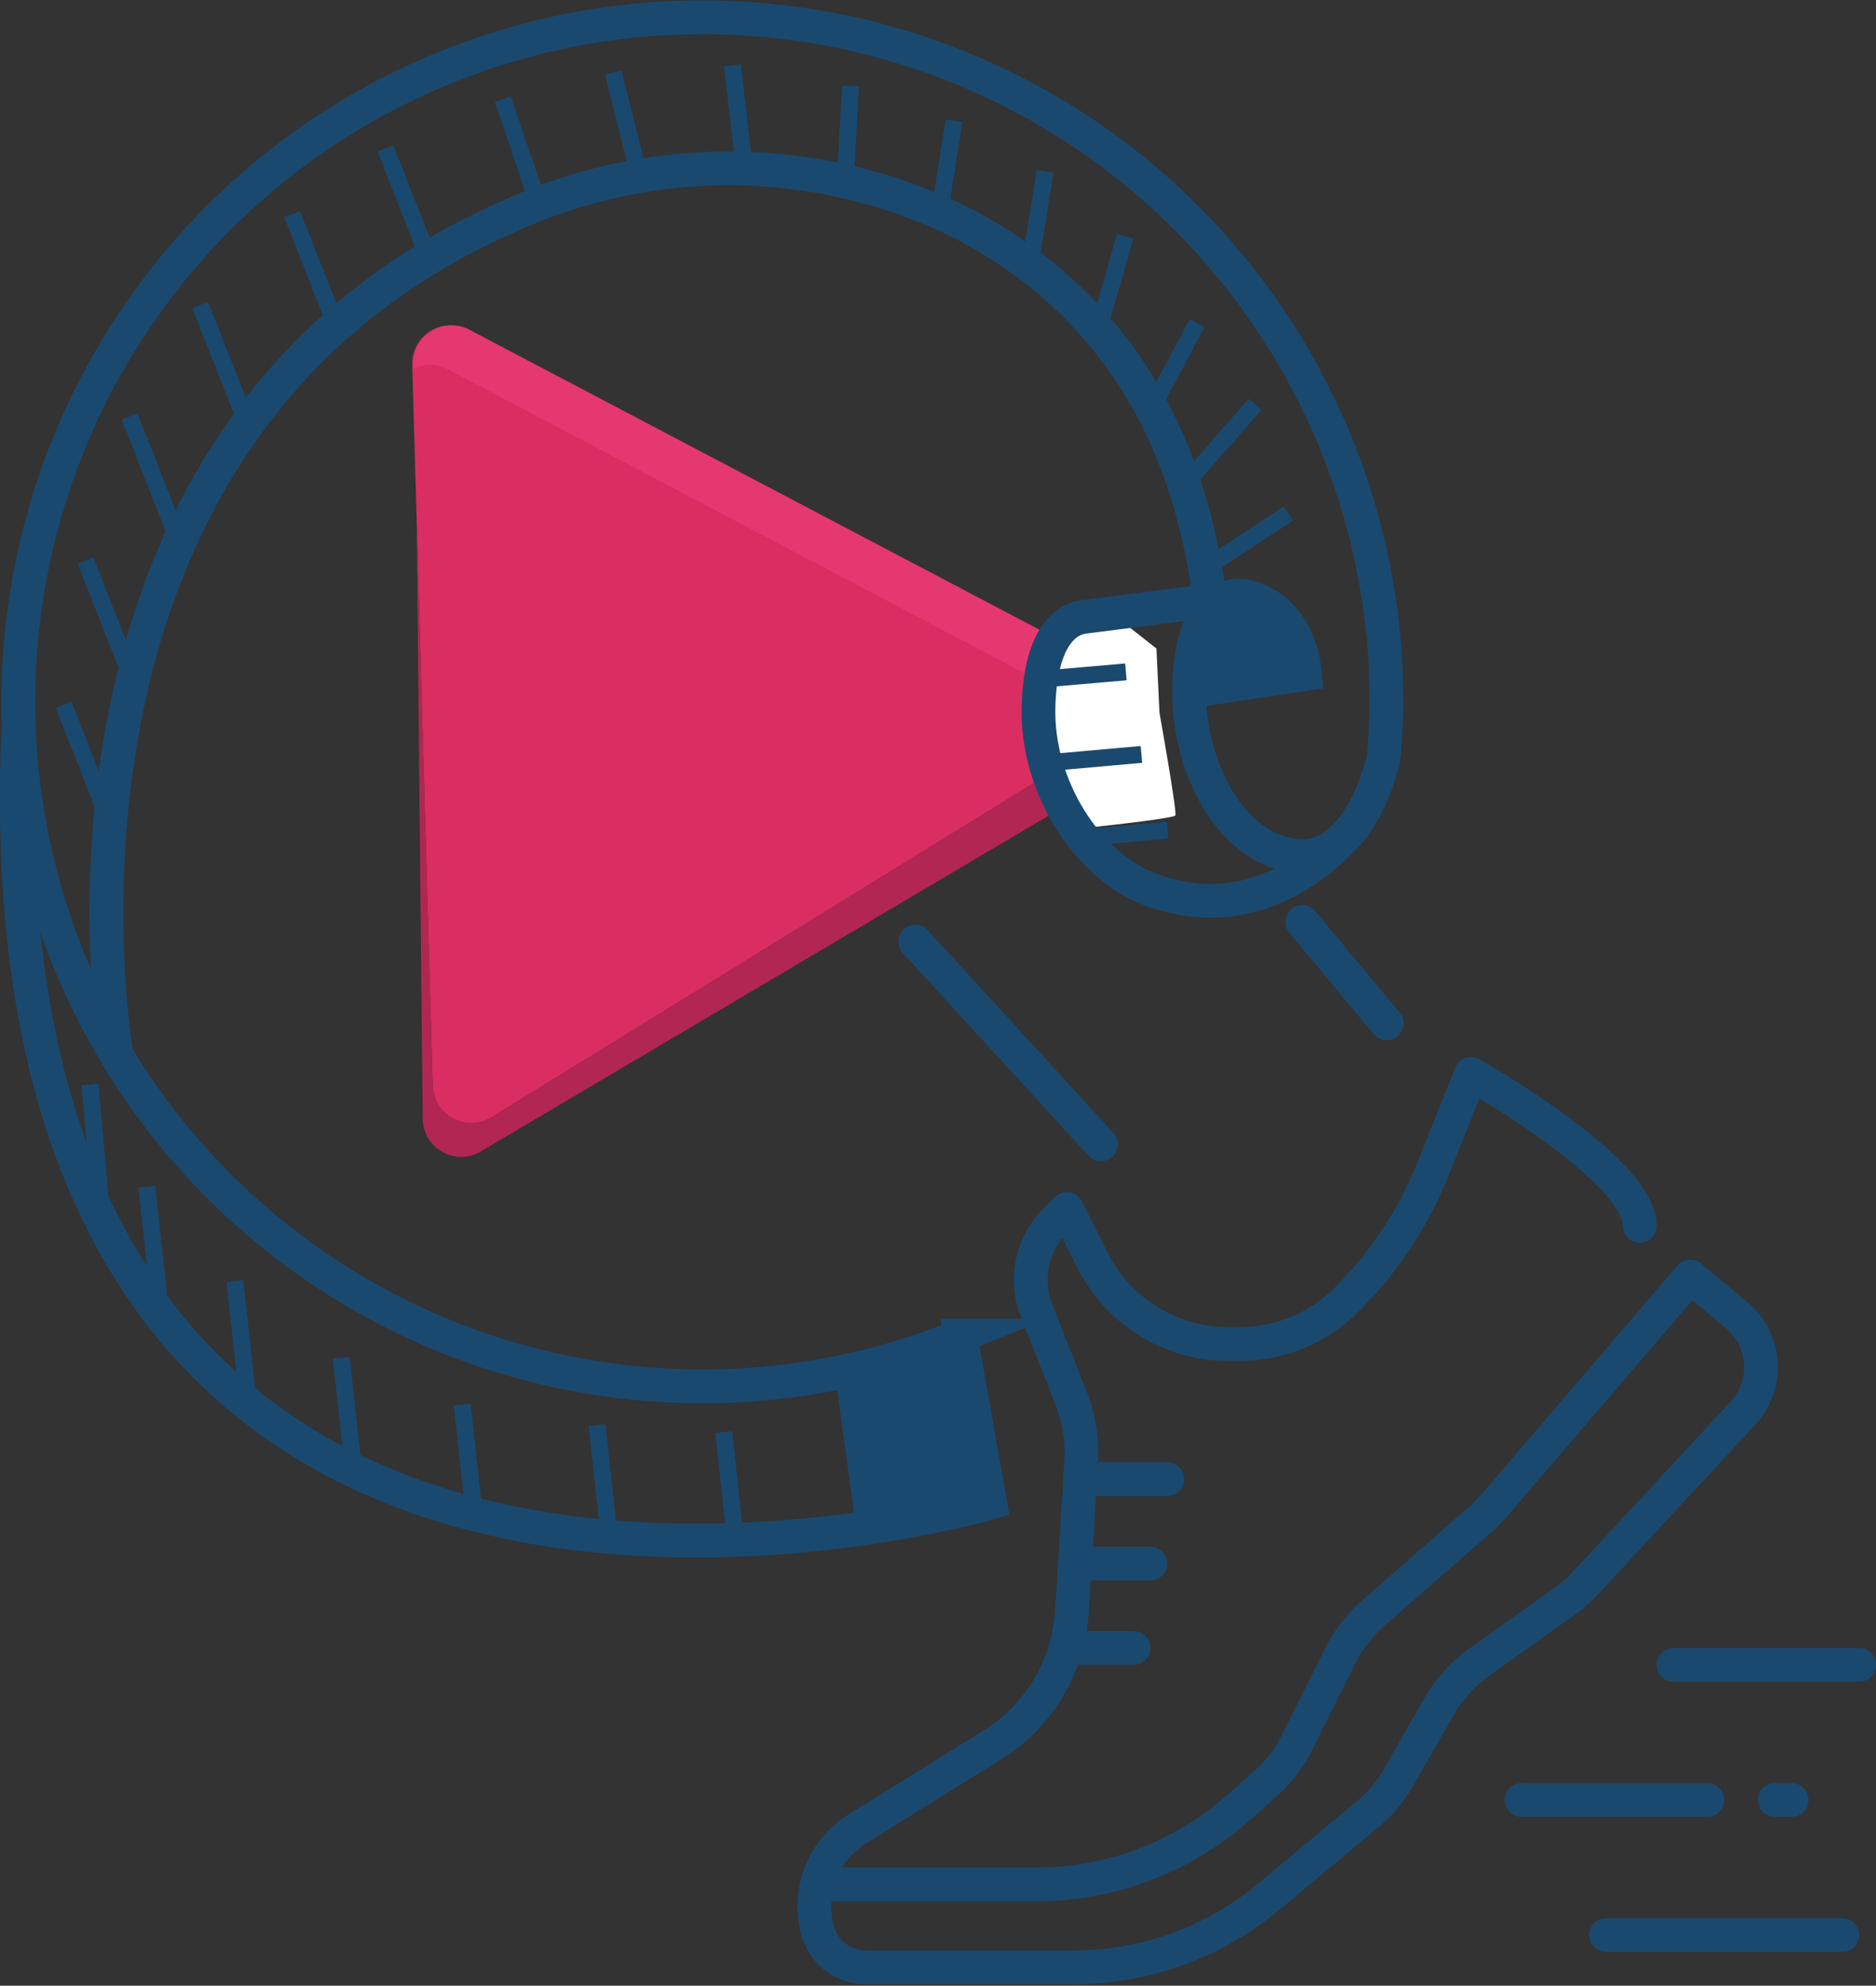 <svg xmlns="http://www.w3.org/2000/svg" viewBox="0 0 111.17 117.6"><rect x="0" y="0" width="111.17" height="117.6" fill="#333333" stroke="none"/><defs><style>.cls-1,.cls-5,.cls-7{fill:none;stroke:#1a496f;}.cls-1{stroke-linecap:round;stroke-linejoin:round;}.cls-1,.cls-5{stroke-width:2px;}.cls-2{fill:#da2e62;}.cls-3{fill:#b22654;}.cls-4{fill:#e53871;}.cls-5,.cls-7{stroke-miterlimit:10;}.cls-6{fill:#1a496f;}.cls-8{fill:#fff;}</style></defs><title>kmsport-sko-video</title><g id="Lag_2" data-name="Lag 2"><g id="Capa_1" data-name="Capa 1"><g id="running_fast" data-name="running fast"><path class="cls-1" d="M97.17,72.6c0-3.36-10-9-10-9l-2.28,5.69a22.65,22.65,0,0,1-5,7.58l-.07.08a9,9,0,0,1-6.38,2.65h-.71a9,9,0,0,1-8-5l-1.51-3-.67.67a5,5,0,0,0-1.11,5.39l2,5.06a9,9,0,0,1,.63,3.9l-.55,8.85a10,10,0,0,1-4.68,7.85l-8.05,5a5.39,5.39,0,0,0-2.28,6.19h0a2.94,2.94,0,0,0,2.81,2H63.65a18,18,0,0,0,11.52-4.17l5.89-4.91a8.06,8.06,0,0,0,1.82-2.17l2.42-4.23a8,8,0,0,1,2.29-2.54l4.92-3.51A7.66,7.66,0,0,0,93.72,94l9.57-10.31a4,4,0,0,0-.37-5.79l-2.75-2.3L88.54,89.16a7.84,7.84,0,0,1-.81.82l-6.38,5.58A8.21,8.21,0,0,0,79.46,98l-2.59,5.18A7.9,7.9,0,0,1,75,105.63l-1.72,1.52A18,18,0,0,1,61.4,111.6H49.17"/><line class="cls-1" x1="64.17" y1="97.6" x2="67.17" y2="97.6"/><line class="cls-1" x1="64.17" y1="92.6" x2="68.17" y2="92.6"/><line class="cls-1" x1="65.17" y1="87.6" x2="69.17" y2="87.6"/><line class="cls-1" x1="65.24" y1="67.77" x2="54.24" y2="55.77"/><line class="cls-1" x1="82.17" y1="60.6" x2="77.17" y2="54.6"/><line class="cls-1" x1="99.17" y1="98.6" x2="110.17" y2="98.6"/><line class="cls-1" x1="90.17" y1="106.6" x2="101.17" y2="106.6"/><line class="cls-1" x1="95.17" y1="114.6" x2="109.17" y2="114.6"/><line class="cls-1" x1="105.17" y1="106.6" x2="106.17" y2="106.6"/></g><path class="cls-2" d="M65.48,43.78,29.11,66.18a2.28,2.28,0,0,1-3.47-1.87l-1.21-42.7a2.27,2.27,0,0,1,3.35-2.07l37.59,20.3A2.28,2.28,0,0,1,65.48,43.78Z"/><path class="cls-3" d="M65.48,43.78,29.11,66.18a2.28,2.28,0,0,1-3.47-1.87l-.95-33.52.36,35.47a2.28,2.28,0,0,0,3.43,1.94L65.26,46.46A2.27,2.27,0,0,0,66,43.3,2.09,2.09,0,0,1,65.48,43.78Z"/><path class="cls-4" d="M65.64,39.42,27.84,19.54a2.28,2.28,0,0,0-3.34,2.1v.21a2.2,2.2,0,0,1,2,0L64.33,41.77a2.25,2.25,0,0,1,1.19,1.77l.28-.18A2.28,2.28,0,0,0,65.64,39.42Z"/><path class="cls-5" d="M1.11,42.76c0,.35,0,.71-.05,1.06C-1.24,106.47,58.67,89,58.67,89l-1.75-9.89A40.54,40.54,0,1,1,82.12,39.6c0,1.14.06,2.27,0,3.39l-.08,1.41a4.88,4.88,0,0,1-.13.84c-.39,1.43-1.84,5.79-5.11,5.45-3.89-.41-6.45-5.32-6.33-10.06s2.09-5.56,3.32-5.32,3.22,1.38,3.54,4.61l-6.69,1"/><path class="cls-5" d="M6.9,62.42S.46,25.87,30.12,12.83a31.25,31.25,0,0,1,26.24.06c6.81,3.31,13.71,9.82,15.32,22.57"/><path class="cls-6" d="M49.47,81.3l1.27,9.25L58.67,89l-1.75-9.89A30.79,30.79,0,0,1,49.47,81.3Z"/><line class="cls-7" x1="43.58" y1="91.22" x2="42.89" y2="84.81"/><line class="cls-7" x1="36.08" y1="90.8" x2="35.38" y2="84.4"/><line class="cls-7" x1="28.09" y1="89.59" x2="27.39" y2="83.18"/><line class="cls-7" x1="20.92" y1="86.82" x2="20.22" y2="80.41"/><line class="cls-7" x1="14.62" y1="82.28" x2="13.92" y2="75.87"/><line class="cls-7" x1="9.4" y1="76.69" x2="8.7" y2="70.28"/><line class="cls-7" x1="6.03" y1="71.98" x2="5.33" y2="64.23"/><ellipse class="cls-6" cx="73.84" cy="38.14" rx="3.21" ry="2.3"/><path class="cls-8" d="M62.83,37.3l-1.49,4.42.6,3.71,1.84,3.66s5.76-.59,5.87-.8-.94-6.07-.94-6.07l-.18-3.81L66.36,36.7Z"/><path class="cls-5" d="M73.81,35.31l-9.64,1.23c-1.16.18-2.53,1.41-2.63,5.34-.12,4.74,2.93,9.41,6.6,10.79,7.37,2.78,12.19-3.87,12.19-3.87"/><line class="cls-7" x1="61.77" y1="40.22" x2="66.72" y2="39.79"/><line class="cls-7" x1="62.69" y1="45.12" x2="67.64" y2="44.68"/><line class="cls-7" x1="64.24" y1="49.6" x2="69.19" y2="49.16"/><line class="cls-7" x1="6.52" y1="48.73" x2="3.77" y2="41.74"/><line class="cls-7" x1="7.82" y1="40.19" x2="5.07" y2="33.2"/><line class="cls-7" x1="10.43" y1="31.66" x2="7.68" y2="24.67"/><line class="cls-7" x1="14.62" y1="25.05" x2="11.86" y2="18.07"/><line class="cls-7" x1="19.91" y1="19.27" x2="17.31" y2="12.69"/><line class="cls-7" x1="25.4" y1="15.29" x2="22.84" y2="8.79"/><line class="cls-7" x1="31.88" y1="12.02" x2="29.8" y2="5.88"/><line class="cls-7" x1="37.94" y1="10.65" x2="36.34" y2="4.29"/><line class="cls-7" x1="44.11" y1="9.97" x2="43.4" y2="3.87"/><line class="cls-7" x1="50.11" y1="10.41" x2="50.4" y2="5.09"/><line class="cls-7" x1="55.76" y1="12.04" x2="56.54" y2="7.15"/><line class="cls-7" x1="61.15" y1="15.04" x2="61.93" y2="10.15"/><line class="cls-7" x1="65.17" y1="19.27" x2="66.68" y2="13.99"/><line class="cls-7" x1="68.36" y1="23.99" x2="70.94" y2="19.13"/><line class="cls-7" x1="70.41" y1="28.47" x2="74.37" y2="23.95"/><line class="cls-7" x1="71.33" y1="33.71" x2="76.35" y2="30.41"/></g></g></svg>